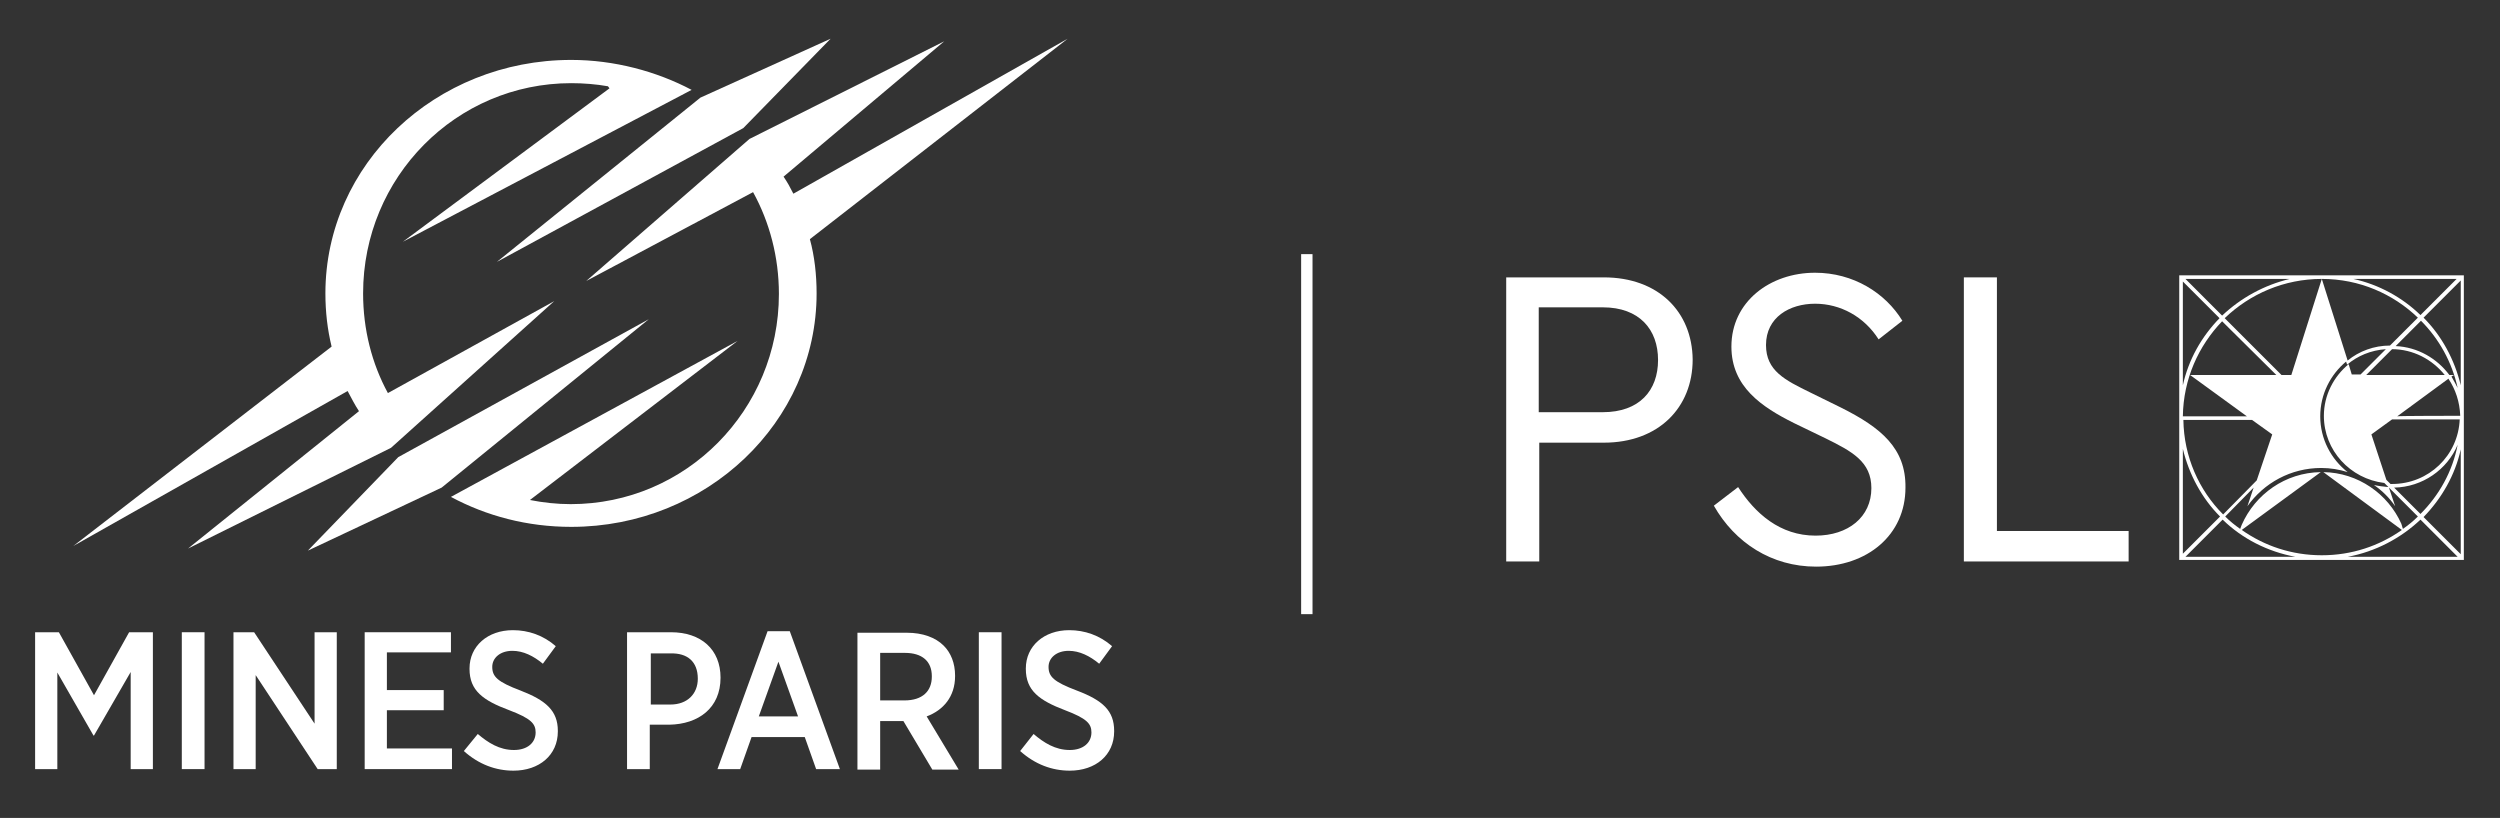 <svg width="162" height="53" viewBox="0 0 162 53" fill="none" xmlns="http://www.w3.org/2000/svg">
<rect x="0" y="0" width="162" height="53" fill="#333333" stroke="none"/>
<path d="M52.916 19.012C52.916 17.807 52.782 16.602 52.481 15.497L69.183 2.51L51.41 12.552C51.209 12.15 51.008 11.782 50.774 11.447L61.184 2.678L48.565 9.004L37.988 18.208L48.799 12.451C49.87 14.393 50.473 16.669 50.473 19.045C50.473 26.576 44.448 32.668 36.984 32.668C36.08 32.668 35.177 32.567 34.34 32.4L47.795 22.091L29.219 32.199C31.528 33.438 34.172 34.141 37.017 34.141C45.787 34.141 52.916 27.346 52.916 19.012Z" fill="#FFFFFF"/>
<path d="M22.525 25.338C22.759 25.773 22.994 26.241 23.262 26.643L12.182 35.546L25.337 29.019L35.913 19.514L25.136 25.471C24.098 23.564 23.529 21.355 23.529 19.012C23.529 11.481 29.554 5.389 37.018 5.389C37.821 5.389 38.625 5.456 39.395 5.59L39.495 5.724L26.107 15.665L44.817 5.824C42.541 4.619 39.796 3.883 37.018 3.883C28.215 3.883 21.086 10.644 21.086 19.012C21.086 20.216 21.22 21.355 21.488 22.459L4.752 35.379L22.525 25.338Z" fill="#FFFFFF"/>
<path d="M28.618 31.597L42.04 20.685L25.807 29.622L19.949 35.68L28.618 31.597Z" fill="#FFFFFF"/>
<path d="M48.165 8.301L53.822 2.51L45.387 6.326L32.199 16.97L48.165 8.301Z" fill="#FFFFFF"/>
<path d="M6.091 45.052L3.815 40.969H2.275V49.838H3.715V43.579L6.058 47.663H6.091L8.468 43.546V49.838H9.907V40.969H8.367L6.091 45.052Z" fill="#FFFFFF"/>
<path d="M13.254 40.969H11.781V49.838H13.254V40.969Z" fill="#FFFFFF"/>
<path d="M20.384 46.893L16.468 40.969H15.129V49.838H16.568V43.747L20.585 49.838H21.823V40.969H20.384V46.893Z" fill="#FFFFFF"/>
<path d="M25.07 46.023H28.752V44.717H25.07V42.274H29.221V40.969H23.631V49.838H29.288V48.5H25.07V46.023Z" fill="#FFFFFF"/>
<path d="M33.739 44.751C32.232 44.182 31.898 43.847 31.898 43.211C31.898 42.642 32.4 42.174 33.203 42.174C33.906 42.174 34.575 42.508 35.178 43.01L36.014 41.872C35.211 41.169 34.24 40.835 33.236 40.835C31.596 40.835 30.425 41.872 30.425 43.312V43.345C30.425 44.751 31.295 45.387 33.002 46.023C34.408 46.558 34.709 46.893 34.709 47.462C34.709 48.131 34.174 48.6 33.303 48.6C32.366 48.6 31.63 48.131 30.96 47.562L30.057 48.667C31.027 49.537 32.132 49.939 33.27 49.939C34.943 49.939 36.148 48.935 36.148 47.395V47.362C36.148 46.056 35.379 45.387 33.739 44.751Z" fill="#FFFFFF"/>
<path d="M45.218 43.981C45.218 44.952 44.549 45.654 43.444 45.654H42.172V42.341H43.444C44.549 42.307 45.218 42.876 45.218 43.981ZM46.691 43.914C46.691 42.073 45.419 40.969 43.478 40.969H40.633V49.838H42.105V46.96H43.377C45.252 46.926 46.691 45.889 46.691 43.914Z" fill="#FFFFFF"/>
<path d="M49.17 46.424L50.442 42.877L51.714 46.424H49.17ZM49.739 40.902L46.492 49.838H47.965L48.701 47.763H52.149L52.885 49.838H54.425L51.178 40.902H49.739Z" fill="#FFFFFF"/>
<path d="M58.608 45.387H57.035V42.307H58.642C59.746 42.307 60.382 42.843 60.382 43.814V43.847C60.382 44.784 59.78 45.387 58.608 45.387ZM61.889 43.814V43.78C61.889 42.977 61.621 42.307 61.152 41.839C60.617 41.303 59.78 41.002 58.776 41.002H55.562V49.872H57.035V46.726H58.441C58.474 46.726 58.508 46.726 58.541 46.726L60.416 49.872H62.123L60.048 46.424C61.119 46.023 61.889 45.153 61.889 43.814Z" fill="#FFFFFF"/>
<path d="M64.9 40.969H63.428V49.838H64.9V40.969Z" fill="#FFFFFF"/>
<path d="M69.787 44.751C68.281 44.182 67.946 43.847 67.946 43.211C67.946 42.642 68.448 42.174 69.252 42.174C69.955 42.174 70.624 42.508 71.227 43.01L72.063 41.872C71.26 41.169 70.289 40.835 69.285 40.835C67.645 40.835 66.474 41.872 66.474 43.312V43.345C66.474 44.751 67.344 45.387 69.017 46.023C70.423 46.558 70.725 46.893 70.725 47.462C70.725 48.131 70.189 48.6 69.319 48.6C68.382 48.6 67.645 48.131 66.976 47.562L66.106 48.667C67.076 49.537 68.181 49.939 69.319 49.939C70.992 49.939 72.197 48.935 72.197 47.395V47.362C72.197 46.056 71.461 45.387 69.787 44.751Z" fill="#FFFFFF"/>
<path d="M85.051 16.468H84.314V39.797H85.051V16.468Z" fill="#FFFFFF"/>
<path d="M103.861 26.71H99.71V19.915H103.861C106.237 19.915 107.442 21.355 107.442 23.329C107.442 25.304 106.237 26.71 103.861 26.71ZM103.928 17.974H97.602V36.383H99.744V28.685H103.928C107.476 28.685 109.685 26.409 109.685 23.296C109.651 20.183 107.442 17.974 103.928 17.974Z" fill="#FFFFFF"/>
<path d="M119.291 26.409L117.316 25.438C115.676 24.635 114.437 24.032 114.437 22.359C114.437 20.551 115.977 19.681 117.617 19.681C119.257 19.681 120.797 20.518 121.734 21.991L123.274 20.785C122.169 18.978 120.094 17.673 117.617 17.673C114.705 17.673 112.195 19.547 112.195 22.459C112.195 25.07 114.169 26.375 116.245 27.413L118.253 28.384C120.027 29.254 121.265 29.923 121.265 31.63C121.265 33.505 119.759 34.709 117.65 34.709C115.341 34.709 113.734 33.27 112.63 31.563L111.057 32.768C112.429 35.178 114.805 36.718 117.684 36.718C120.998 36.718 123.474 34.676 123.474 31.597C123.508 29.053 121.901 27.714 119.291 26.409Z" fill="#FFFFFF"/>
<path d="M129.4 17.974H127.258V36.383H137.935V34.408H129.4V17.974Z" fill="#FFFFFF"/>
<path d="M159.457 24.969C159.055 23.296 158.218 21.756 157.047 20.585L159.457 18.175V24.969ZM159.457 35.914L157.047 33.505C158.218 32.3 159.088 30.793 159.457 29.12V35.914ZM152.126 36.082C153.934 35.747 155.574 34.877 156.846 33.672L159.256 36.082H152.126ZM145.265 34.341L150.386 30.593C148.076 30.626 146.135 32.032 145.265 34.007L145.164 34.274C144.83 34.04 144.495 33.772 144.194 33.471L146.035 31.597L145.633 32.802C146.704 31.296 148.445 30.325 150.419 30.325C151.022 30.325 151.591 30.425 152.126 30.593C151.055 29.756 150.352 28.45 150.352 26.978C150.352 25.538 151.022 24.267 152.026 23.43L152.059 23.53L152.093 23.631C152.762 23.062 153.633 22.693 154.603 22.627L152.963 24.267H152.394L152.193 23.597C151.223 24.4 150.587 25.605 150.587 26.944C150.587 29.187 152.294 31.028 154.503 31.296L154.771 31.563C154.436 31.53 154.135 31.496 153.833 31.429C154.369 31.797 154.838 32.266 155.206 32.802L154.804 31.597L156.678 33.471C156.377 33.772 156.043 34.04 155.708 34.274L155.607 33.94C154.737 31.998 152.796 30.626 150.553 30.593L155.641 34.341C154.168 35.379 152.394 35.981 150.453 35.981C148.512 35.981 146.738 35.379 145.265 34.341ZM141.617 36.082L144.026 33.672C145.298 34.91 146.938 35.747 148.746 36.082H141.617ZM141.449 29.086C141.851 30.76 142.688 32.3 143.859 33.471L141.449 35.881V29.086ZM141.449 18.242L143.826 20.618C142.654 21.823 141.817 23.296 141.449 24.969V18.242ZM148.378 18.074C146.704 18.476 145.198 19.313 143.993 20.451L141.617 18.074H148.378ZM147.24 28.149L146.236 31.128L144.06 33.337C142.487 31.764 141.516 29.588 141.483 27.212H145.934L147.24 28.149ZM141.918 24.3L145.6 26.978H141.449C141.483 24.568 142.453 22.426 143.993 20.819L147.507 24.3H141.918ZM150.453 18.074L148.478 24.3H147.842L144.16 20.618C145.8 19.045 148.009 18.074 150.453 18.074ZM156.678 20.585L154.871 22.392C153.833 22.392 152.863 22.76 152.126 23.363L150.453 18.074C152.896 18.074 155.072 19.045 156.678 20.585ZM158.854 24.4L158.72 24.501C158.687 24.434 158.62 24.367 158.553 24.3C158.62 24.367 158.653 24.434 158.72 24.501L158.854 24.4L159.021 24.3H158.787H158.72C157.917 23.229 156.678 22.493 155.239 22.426L156.879 20.785C158.051 21.957 158.888 23.463 159.256 25.137C159.122 24.869 158.988 24.635 158.854 24.4ZM155.34 26.978L158.62 24.568L158.653 24.534C159.122 25.237 159.39 26.041 159.423 26.944C159.39 26.944 155.34 26.944 155.34 26.978ZM153.331 24.3L155.005 22.627C156.377 22.627 157.616 23.296 158.419 24.3H153.331ZM159.256 28.819C158.921 30.559 158.051 32.099 156.846 33.304L155.139 31.597C156.98 31.563 158.586 30.425 159.256 28.819ZM155.005 31.362C154.971 31.362 154.938 31.362 154.905 31.362L154.637 31.095L153.666 28.149L155.005 27.178H159.39C159.289 29.521 157.381 31.362 155.005 31.362ZM159.189 18.074L156.846 20.417C155.674 19.279 154.168 18.443 152.495 18.074H159.189ZM141.215 17.84V27.011V36.283H159.657V17.84H141.215Z" fill="#FFFFFF"/>
</svg>
